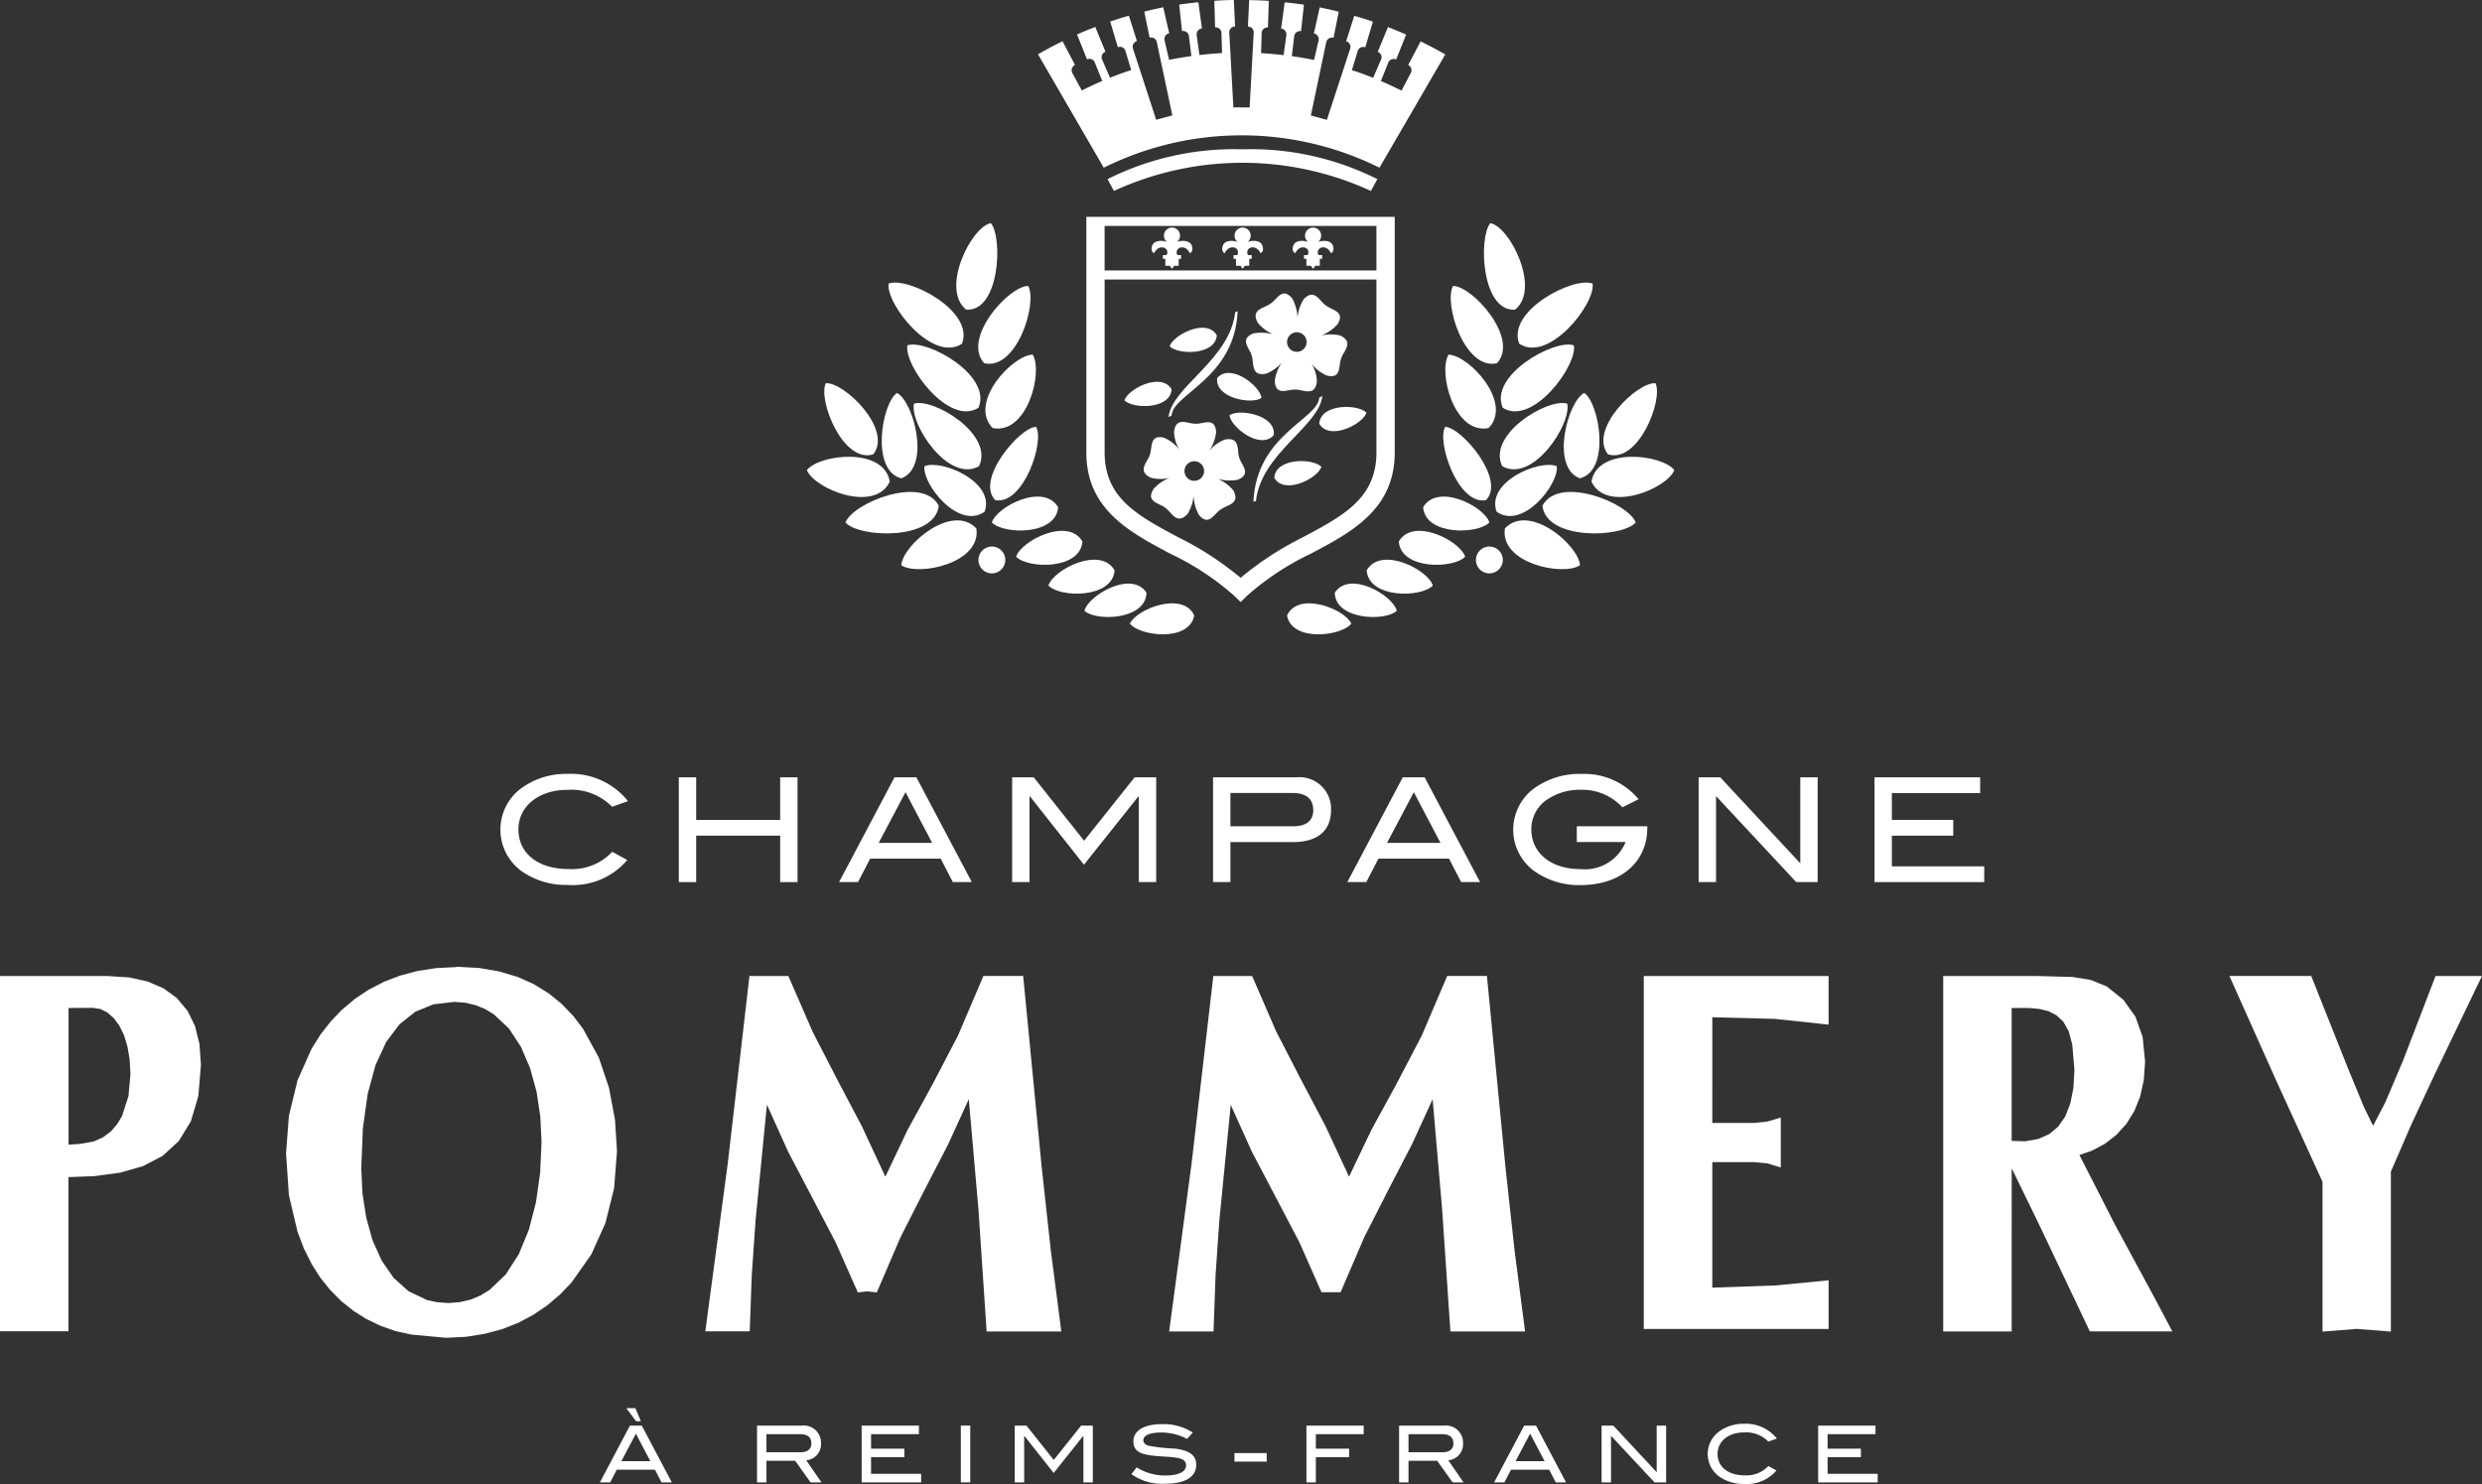 <svg id="Gruppe_1796" data-name="Gruppe 1796" xmlns="http://www.w3.org/2000/svg" width="215.539" height="128.891" viewBox="0 0 215.539 128.891">
  <rect x="0" y="0" width="215.539" height="128.891" fill="#333333" stroke="none"/>
  <g id="Gruppe_1786" data-name="Gruppe 1786" transform="translate(100.006 19.769)">
    <g id="Gruppe_1785" data-name="Gruppe 1785">
      <g id="Gruppe_1784" data-name="Gruppe 1784">
        <g id="Gruppe_1781" data-name="Gruppe 1781" transform="translate(6.129)">
          <path id="Pfad_12688" data-name="Pfad 12688" d="M421.032,255.21l.2-.267h.381v-.6h.211v-.324h-.262c-.178-.013-.108-.382-.108-.382a.472.472,0,0,1,.507-.286c.423.021.626.5.626.5s.337-.1.176-.63-.935-.49-1.292-.343a.7.7,0,1,0-.869,0c-.356-.148-1.132-.189-1.293.343s.179.63.179.63.2-.482.625-.5a.472.472,0,0,1,.507.286s.068.369-.109.382h-.261v.324h.209v.6h.383l.2.267" transform="translate(-419.261 -251.631)" fill="#fff"/>
        </g>
        <g id="Gruppe_1782" data-name="Gruppe 1782">
          <path id="Pfad_12689" data-name="Pfad 12689" d="M414.72,255.21l.2-.267h.382v-.6h.208v-.324h-.259c-.179-.013-.108-.382-.108-.382a.469.469,0,0,1,.5-.286c.425.021.626.5.626.5s.339-.1.178-.63-.937-.49-1.293-.343a.7.7,0,1,0-.868,0c-.357-.148-1.13-.189-1.293.343s.178.63.178.63.2-.482.628-.5a.469.469,0,0,1,.5.286s.07.369-.108.382h-.262v.324h.211v.6h.382l.2.267" transform="translate(-412.95 -251.631)" fill="#fff"/>
        </g>
        <g id="Gruppe_1783" data-name="Gruppe 1783" transform="translate(12.258)">
          <path id="Pfad_12690" data-name="Pfad 12690" d="M427.345,255.21l.194-.267h.383v-.6h.209v-.324h-.26c-.178-.013-.108-.382-.108-.382a.47.47,0,0,1,.5-.286c.424.021.625.5.625.5s.34-.1.179-.63-.937-.49-1.293-.343a.7.7,0,1,0-.869,0c-.356-.148-1.13-.189-1.293.343s.179.63.179.63.2-.482.627-.5a.47.47,0,0,1,.5.286s.07.369-.109.382h-.259v.324h.209v.6h.381l.2.267" transform="translate(-425.573 -251.631)" fill="#fff"/>
        </g>
      </g>
    </g>
  </g>
  <g id="Gruppe_1787" data-name="Gruppe 1787" transform="translate(0 83.968)">
    <path id="Pfad_12691" data-name="Pfad 12691" d="M350.356,317.745h.01l1.894.1h.023l1.731.3.013,0,.012,0,1.563.47.011,0,.014,0,1.413.63.011.006.011.008,1.264.784.01,0,.011.008,1.117.907.009.009.008.008.983,1.022.009.008.006.008.852,1.117.01.012.006.015,1.345,2.458.007.017.008.017.894,2.656,0,.012,0,.012.509,2.729,0,.011v.012l.169,2.655v.012l0,.016-.247,3.178v.017l0,.014-.745,2.985-.006.017,0,.017-1.225,2.722-.009.016-.009.016-1.68,2.385-.007.014-.011.011-1,1.048-.008.006-.008.008-1.1.932-.009.008-.008.006-1.208.819-.007,0-.01.007-1.3.69-.01,0-.01.006-1.393.547-.01,0-.011,0-1.489.4-.011,0-.01,0-1.579.251-.011,0h-.009l-1.664.085h-.027l-2.947-.271-.014,0-.014,0L345.1,349.4l-.01,0-.009,0-1.3-.459-.01,0-.01,0-1.212-.59-.012,0-.008-.007-1.131-.712-.009-.006-.007-.009-1.041-.83-.01-.007-.008-.008-.949-.956-.009-.009-.006-.011-.855-1.067-.007-.009-.006-.009-.753-1.193,0-.008,0-.01-.653-1.3-.006-.01,0-.007-.538-1.421-.006-.013,0-.015-.744-3.15,0-.016v-.016l-.248-3.581,0-.015,0-.014.248-3.225,0-.016,0-.014.735-3.013,0-.016,0-.015,1.209-2.717,0-.013.008-.01.772-1.235,0-.009.006-.008.889-1.133,0-.008.009-.007.986-1.032.009-.008.008,0,1.1-.924.008-.007.008-.006,1.2-.8.008,0,.014-.006,1.3-.675h.009l.01-.006,1.4-.536.01,0,.01,0,1.5-.4.01,0h.011l1.6-.243.007,0h.012l1.687-.083Zm-.215,3.051-1.8.213-1.582.644-1.366,1.09-1.157,1.541-.926,2.006-.676,2.491-.419,2.979-.141,3.469.1,2.158.321,2.1.547,1.987.8,1.784,1.041,1.507,1.3,1.164,1.59.758.872.191h.016l.967.072h.016l1-.077.936-.221.855-.361.792-.486,1.4-1.341,1.127-1.757.873-2.112.617-2.38.367-2.586.12-2.711-.108-2.161-.322-2.146-.561-2.051-.8-1.862L354.9,323.11l-1.319-1.239-.746-.452-.827-.337-.886-.213-.013,0-.955-.073Z" transform="translate(-310.702 -317.745)" fill="#fff" fill-rule="evenodd"/>
    <path id="Pfad_12692" data-name="Pfad 12692" d="M462.916,331.331h3.657l1.128-.118.916-.275.247-.075V335.2l-.247-.074-.916-.279-1.125-.108h-3.66v10.9l5.413-.185,4.474-.43.211-.02v4.224H456.965V318.572h16.049v4.222l-.214-.023-4.459-.477h-.011l-5.413-.14Z" transform="translate(-314.218 -317.769)" fill="#fff" fill-rule="evenodd"/>
    <path id="Pfad_12693" data-name="Pfad 12693" d="M527.372,318.572h3.9l-.133.27-4.021,8.377-1.938,4.157-1.819,4.182v13.9l-.2-.018-2.754-.218h-.011l-2.769.217-.2.018v-13.01l-3.992-8.721-3.977-8.892-.116-.266h7.1l.049.119,3.148,7.91,1.377,3.346v0l.8,1.637L522.9,329.5l0-.008,1.508-3.553,2.788-7.25.045-.121Z" transform="translate(-315.735 -317.769)" fill="#fff" fill-rule="evenodd"/>
    <path id="Pfad_12694" data-name="Pfad 12694" d="M377.044,318.572h3.21l.048.115,2.049,4.717,2.116,4.11,2.172,4.117,0,0,0,.007L388.674,336l1.9-4,0,0v-.007l2.19-4,2.211-4.235,2.163-5.074.047-.115h3.456l.016.171,1.59,16.413.795,7.264.884,6.812.028.214h-6.486l-.012-.178-.7-10.438-.837-9.555-1.809,3.948v0l0,0-2.081,4.024-2.045,4.025-2,4.655-.055.129-.142-.016-.684-.075-.684.075-.14.016-.055-.129-1.875-4.229-2.018-3.856-2.109-4.02v-.007l0,0-1.834-4.061-.984,10-.334,4.816-.169,4.685-.007.183h-3.857l.03-.215,1.921-14.38,1.865-16.113.018-.166Z" transform="translate(-311.788 -317.769)" fill="#fff" fill-rule="evenodd"/>
    <path id="Pfad_12695" data-name="Pfad 12695" d="M418.521,318.572h3.2l.053.115,2.047,4.717,2.12,4.11,2.17,4.117,0,0,0,.007L430.142,336l1.912-4,0,0,0-.007,2.181-4,2.215-4.235,2.166-5.074.047-.115h3.452l.017.171,1.591,16.413.793,7.264.884,6.812.027.214h-6.481l-.015-.177-.706-10.438-.825-9.555-1.807,3.947,0,0-.006,0-2.082,4.024-2.047,4.025-2,4.655-.049.115h-1.658l-.051-.115-1.872-4.229-2.02-3.856L421.7,333.83l0-.006,0,0-1.832-4.061-.986,10-.334,4.816-.167,4.685-.006.183h-3.854l.028-.215,1.919-14.38,1.868-16.113.019-.166Z" transform="translate(-312.989 -317.769)" fill="#fff" fill-rule="evenodd"/>
    <path id="Pfad_12696" data-name="Pfad 12696" d="M315.915,321.349v11.876l1.021-.075,1.182-.212.8-.362.666-.5.546-.623.431-.723.557-1.722.175-1.945-.073-1.25-.191-1.125-.3-.985-.408-.825-.487-.654-.553-.486-.6-.3-.657-.1-.014,0Zm-5.761-2.777H319.3l1.825.118h.014l.014,0,1.592.351.017,0,.017.007,1.362.585.019.01.018.011,1.124.821.018.016.016.016.888,1.057.016.018.011.019.636,1.288.012.02,0,.017.383,1.533,0,.014v.017l.129,1.765,0,.015,0,.018-.22,2.678,0,.02-.006.02-.637,2.151-.008.025-.012.022-1.022,1.678-.014.021-.02.02-1.371,1.256-.018.019-.023.012-1.683.876-.017.01-.017,0-1.958.561-.011,0-.014,0-2.207.3h-.019l-2.229.081v13.389h-5.953V318.572Z" transform="translate(-309.962 -317.769)" fill="#fff" fill-rule="evenodd"/>
    <path id="Pfad_12697" data-name="Pfad 12697" d="M489.688,321.349V332.89l1.166.039,1.14-.2.955-.424.779-.652.615-.883.436-1.119.272-1.354.087-1.578-.186-2.189-.313-1.163-.465-.829-.6-.561-.7-.353-.775-.192h-.014l-.85-.081-.01,0Zm0,27.906v.191h-5.944V318.572h8.095l3.08.08h.014l.011,0,1.58.255.021,0,.022.009,1.357.552.024.012.024.019,1.4,1.126.018.017.016.02,1.013,1.413.014.021.009.026.617,1.732.006.021,0,.023.211,2.086v.031l-.11,1.558v.014l0,.015-.312,1.405-.006.015,0,.015-.5,1.25-.01.014-.008.017-.677,1.089-.008.016-.013.013-.84.923-.01.014-.018.008-.986.766-.016.008-.01.009-1.122.593-.017.007-.009,0-1.032.35,3.11,6.094,3.357,6.2,1.455,2.753.147.279h-7.161l-.053-.108L492,340.008l-2.308-4.732Z" transform="translate(-314.994 -317.769)" fill="#fff" fill-rule="evenodd"/>
  </g>
  <g id="Gruppe_1789" data-name="Gruppe 1789" transform="translate(43.449 67.219)">
    <g id="Gruppe_1788" data-name="Gruppe 1788">
      <path id="Pfad_12698" data-name="Pfad 12698" d="M364.415,303.35a4.953,4.953,0,0,0-3.873-1.471c-2.54,0-4.263,1.458-4.263,3.433,0,2.049,1.66,3.445,4.35,3.445a4.785,4.785,0,0,0,3.8-1.5l1.3.717a6.2,6.2,0,0,1-5.18,2.163,6.7,6.7,0,0,1-4.011-1.206,4.464,4.464,0,0,1,.025-7.218,6.615,6.615,0,0,1,3.986-1.22,6.329,6.329,0,0,1,5.243,2.365Z" transform="translate(-354.707 -300.496)" fill="#fff"/>
      <path id="Pfad_12699" data-name="Pfad 12699" d="M379.47,309.9v-4.036h-7.293V309.9h-1.509v-9.1h1.509v3.7h7.293v-3.7h1.509v9.1Z" transform="translate(-355.169 -300.505)" fill="#fff"/>
      <path id="Pfad_12700" data-name="Pfad 12700" d="M394.88,309.9l-1.056-2.037H387.7l-1.056,2.037H385l4.814-9.1h1.9l4.815,9.1Zm-4.111-7.808-2.327,4.4h4.641Z" transform="translate(-355.584 -300.505)" fill="#fff"/>
      <path id="Pfad_12701" data-name="Pfad 12701" d="M411.479,309.9v-7.443h-.038l-4.727,5.934-4.69-5.934h-.037V309.9h-1.509v-9.1h1.874l4.376,5.509,4.386-5.509h1.874v9.1Z" transform="translate(-356.032 -300.505)" fill="#fff"/>
      <path id="Pfad_12702" data-name="Pfad 12702" d="M428.694,303.635c0,1.8-1.157,2.791-3.319,2.791h-5.421V309.9h-1.507v-9.1h7.217A2.747,2.747,0,0,1,428.694,303.635Zm-1.548.024c0-1.005-.615-1.5-1.847-1.5h-5.346v2.893H425.4C426.544,305.057,427.147,304.566,427.147,303.66Z" transform="translate(-356.553 -300.505)" fill="#fff"/>
      <path id="Pfad_12703" data-name="Pfad 12703" d="M440.34,309.9l-1.057-2.037h-6.124L432.1,309.9h-1.648l4.815-9.1h1.9l4.815,9.1Zm-4.112-7.808-2.325,4.4h4.639Z" transform="translate(-356.9 -300.505)" fill="#fff"/>
      <path id="Pfad_12704" data-name="Pfad 12704" d="M451.125,310.152a6.7,6.7,0,0,1-4.011-1.219,4.454,4.454,0,0,1,.024-7.205,6.718,6.718,0,0,1,4.112-1.232,6.13,6.13,0,0,1,4.929,2.2l-1.409.7a4.726,4.726,0,0,0-3.645-1.522,5.019,5.019,0,0,0-2.9.855,3.081,3.081,0,0,0-1.36,2.59c0,2.025,1.685,3.445,4.264,3.445a3.832,3.832,0,0,0,3.922-2.352H450.81v-1.369h6.123v.137C456.934,308.14,454.645,310.152,451.125,310.152Z" transform="translate(-357.33 -300.496)" fill="#fff"/>
      <path id="Pfad_12705" data-name="Pfad 12705" d="M470.347,309.9l-6.964-7.468V309.9h-1.51v-9.1h1.874l6.953,7.468v-7.468h1.508v9.1Z" transform="translate(-357.81 -300.505)" fill="#fff"/>
      <path id="Pfad_12706" data-name="Pfad 12706" d="M477.6,309.9v-9.1h9.175v1.371h-7.668v2.327h5.33v1.37h-5.33v2.665h8.021V309.9Z" transform="translate(-358.265 -300.505)" fill="#fff"/>
    </g>
  </g>
  <g id="Gruppe_1791" data-name="Gruppe 1791" transform="translate(52.095 122.308)">
    <g id="Gruppe_1790" data-name="Gruppe 1790">
      <path id="Pfad_12707" data-name="Pfad 12707" d="M368.965,363.673l-.571-1.1h-3.319l-.573,1.1h-.892l2.609-4.932h1.029l2.609,4.932Zm-2.228-4.232-1.26,2.386h2.515Zm.014-1.083-.846-1.13h.791l.47,1.13Z" transform="translate(-363.61 -357.228)" fill="#fff"/>
      <path id="Pfad_12708" data-name="Pfad 12708" d="M382.313,363.718l-1.336-1.879h-2.495v1.879h-.818v-4.932h3.892a1.491,1.491,0,0,1,1.662,1.552,1.4,1.4,0,0,1-1.281,1.46l1.322,1.92Zm.068-3.38c0-.545-.334-.811-1.023-.811h-2.876V361.1h2.951C382.047,361.1,382.381,360.823,382.381,360.338Z" transform="translate(-364.017 -357.273)" fill="#fff"/>
      <path id="Pfad_12709" data-name="Pfad 12709" d="M387.019,363.718v-4.932h4.975v.741h-4.157v1.261h2.89v.743h-2.89v1.444h4.348v.743Z" transform="translate(-364.288 -357.273)" fill="#fff"/>
      <path id="Pfad_12710" data-name="Pfad 12710" d="M395.89,363.718v-4.932h.818v4.932Z" transform="translate(-364.545 -357.273)" fill="#fff"/>
      <path id="Pfad_12711" data-name="Pfad 12711" d="M406.673,363.718v-4.034h-.02l-2.562,3.217-2.542-3.217h-.02v4.034h-.819v-4.932h1.016l2.372,2.983,2.378-2.983h1.015v4.932Z" transform="translate(-364.684 -357.273)" fill="#fff"/>
      <path id="Pfad_12712" data-name="Pfad 12712" d="M413.742,359.381c-1.022,0-1.561.258-1.561.668,0,.225.144.375.43.477a16.377,16.377,0,0,0,2.351.258c1.226.158,1.811.579,1.811,1.405,0,1.035-.939,1.641-2.692,1.641a4.6,4.6,0,0,1-2.936-.83l.451-.593a4.61,4.61,0,0,0,2.494.708c1.172,0,1.8-.341,1.8-.872,0-.7-.841-.7-2.29-.8-1.521-.1-2.283-.34-2.283-1.288,0-.92.886-1.5,2.486-1.5a4.67,4.67,0,0,1,2.672.729l-.5.552A4.818,4.818,0,0,0,413.742,359.381Z" transform="translate(-364.986 -357.269)" fill="#fff"/>
      <path id="Pfad_12713" data-name="Pfad 12713" d="M420.359,361.984v-.742h2.8v.742Z" transform="translate(-365.253 -357.344)" fill="#fff"/>
      <path id="Pfad_12714" data-name="Pfad 12714" d="M427.613,359.527v1.261h2.89v.743h-2.89v2.187h-.818v-4.932h4.975v.741Z" transform="translate(-365.439 -357.273)" fill="#fff"/>
      <path id="Pfad_12715" data-name="Pfad 12715" d="M439.73,363.718l-1.337-1.879H435.9v1.879h-.818v-4.932h3.892a1.49,1.49,0,0,1,1.661,1.552,1.4,1.4,0,0,1-1.279,1.46l1.321,1.92Zm.068-3.38c0-.545-.333-.811-1.022-.811H435.9V361.1h2.951C439.465,361.1,439.8,360.823,439.8,360.338Z" transform="translate(-365.679 -357.273)" fill="#fff"/>
      <path id="Pfad_12716" data-name="Pfad 12716" d="M448.934,363.718l-.571-1.1h-3.319l-.571,1.1h-.893l2.61-4.932h1.029l2.608,4.932Zm-2.227-4.232-1.261,2.386h2.517Z" transform="translate(-365.925 -357.273)" fill="#fff"/>
      <path id="Pfad_12717" data-name="Pfad 12717" d="M457.787,363.718l-3.776-4.048v4.048h-.818v-4.932h1.017l3.767,4.047v-4.047h.82v4.932Z" transform="translate(-366.204 -357.273)" fill="#fff"/>
      <path id="Pfad_12718" data-name="Pfad 12718" d="M467.948,360.172a2.678,2.678,0,0,0-2.1-.8c-1.379,0-2.31.789-2.31,1.862,0,1.109.9,1.866,2.356,1.866a2.592,2.592,0,0,0,2.058-.811l.7.387a3.358,3.358,0,0,1-2.807,1.173,3.624,3.624,0,0,1-2.175-.655,2.419,2.419,0,0,1,.016-3.91,3.582,3.582,0,0,1,2.16-.662,3.432,3.432,0,0,1,2.841,1.282Z" transform="translate(-366.479 -357.268)" fill="#fff"/>
      <path id="Pfad_12719" data-name="Pfad 12719" d="M472.56,363.718v-4.932h4.977v.741h-4.159v1.261h2.893v.743h-2.893v1.444h4.349v.743Z" transform="translate(-366.764 -357.273)" fill="#fff"/>
    </g>
  </g>
  <g id="Gruppe_1793" data-name="Gruppe 1793" transform="translate(97.647 25.493)">
    <g id="Gruppe_1792" data-name="Gruppe 1792" transform="translate(1.675 8.895)">
      <path id="Pfad_12720" data-name="Pfad 12720" d="M420.534,272.075c-.2-.549.127-1.805-1.254-1.529a3.3,3.3,0,0,0-1.329.956,3.716,3.716,0,0,0,.582-1.589c-.068-1.405-1.192-.676-1.813-.749-.589.032-1.68-.677-1.842.713a3.208,3.208,0,0,0,.453,1.524,3.515,3.515,0,0,0-1.29-1.007c-1.349-.359-1.018.924-1.276,1.494-.149.569-1.156,1.4.114,1.974a3.257,3.257,0,0,0,1.624,0,3.671,3.671,0,0,0-1.389.952c-.764,1.175.561,1.247,1.03,1.683.49.313.961,1.526,1.915.5a3.615,3.615,0,0,0,.513-1.574,3.821,3.821,0,0,0,.46,1.651c.877,1.083,1.362-.156,1.908-.46.455-.384,1.759-.45,1.079-1.665a3.553,3.553,0,0,0-1.338-.986,4.135,4.135,0,0,0,1.7.081C421.7,273.532,420.661,272.692,420.534,272.075Zm-3.856,2.052a.851.851,0,1,1,0-1.7.851.851,0,0,1,0,1.7Z" transform="translate(-412.246 -266.753)" fill="#fff"/>
      <path id="Pfad_12721" data-name="Pfad 12721" d="M427.773,266.831c-.1,1.887-5.462,3.212-5.716,9.048l.218-.067c.446-4.142,5.5-6.5,5.768-9.126Z" transform="translate(-412.53 -266.686)" fill="#fff"/>
      <path id="Pfad_12722" data-name="Pfad 12722" d="M423.922,273.972c.9,1.522,3.787.029,4.089-.961C427.3,272.258,424.034,272.2,423.922,273.972Z" transform="translate(-412.584 -266.855)" fill="#fff"/>
      <path id="Pfad_12723" data-name="Pfad 12723" d="M427.943,269.125c.9,1.531,3.8.024,4.1-.955C431.331,267.412,428.076,267.355,427.943,269.125Z" transform="translate(-412.701 -266.714)" fill="#fff"/>
      <path id="Pfad_12724" data-name="Pfad 12724" d="M423.762,270.132c.215-1.755-3.006-2.318-3.848-1.727C420.03,269.434,422.58,271.459,423.762,270.132Z" transform="translate(-412.468 -266.729)" fill="#fff"/>
    </g>
    <path id="Pfad_12725" data-name="Pfad 12725" d="M421.889,262.946c.22.551-.116,1.818,1.256,1.54a3.587,3.587,0,0,0,1.345-.946,3.744,3.744,0,0,0-.6,1.575c.07,1.4,1.191.684,1.815.76.584-.038,1.684.681,1.845-.715a3.158,3.158,0,0,0-.452-1.519,3.447,3.447,0,0,0,1.289,1c1.354.363,1.013-.922,1.28-1.49.142-.564,1.164-1.393-.1-1.981a3.561,3.561,0,0,0-1.628,0,3.755,3.755,0,0,0,1.383-.947c.768-1.171-.56-1.257-1.019-1.688-.5-.307-.96-1.525-1.912-.5a3.658,3.658,0,0,0-.521,1.57,3.865,3.865,0,0,0-.459-1.643c-.88-1.088-1.363.158-1.912.451-.453.383-1.759.45-1.077,1.664a3.619,3.619,0,0,0,1.324.989,3.936,3.936,0,0,0-1.7-.078C420.741,261.493,421.774,262.338,421.889,262.946Zm3.924-2.055a.85.85,0,1,1-.857.845A.854.854,0,0,1,425.813,260.892Z" transform="translate(-410.836 -257.526)" fill="#fff"/>
    <path id="Pfad_12726" data-name="Pfad 12726" d="M414.734,268.16c.11-1.883,5.469-3.21,5.733-9.04l-.215.076c-.455,4.13-5.518,6.488-5.783,9.107Z" transform="translate(-410.635 -257.572)" fill="#fff"/>
    <path id="Pfad_12727" data-name="Pfad 12727" d="M418.661,261.243c-.889-1.531-3.786-.032-4.1.952C415.275,262.945,418.534,263.006,418.661,261.243Z" transform="translate(-410.638 -257.615)" fill="#fff"/>
    <path id="Pfad_12728" data-name="Pfad 12728" d="M414.62,266.074c-.9-1.523-3.786-.037-4.1.958C411.229,267.78,414.491,267.852,414.62,266.074Z" transform="translate(-410.521 -257.755)" fill="#fff"/>
    <path id="Pfad_12729" data-name="Pfad 12729" d="M418.816,265.066c-.213,1.761,3,2.328,3.85,1.735C422.548,265.777,420,263.735,418.816,265.066Z" transform="translate(-410.761 -257.732)" fill="#fff"/>
  </g>
  <path id="Pfad_12730" data-name="Pfad 12730" d="M419.757,240.6l-.358-6.52a.5.5,0,0,1,.508-.508l-.112-2.3c-.579.009-1.128.031-1.693.07h0l.068,2.307a.511.511,0,0,1,.551.453l.05,1.775c-.653.043-1.3.1-1.961.178l-.243-1.76a.509.509,0,0,1,.461-.551l-.312-2.274c-.557.049-1.115.126-1.665.2l.243,2.3a.521.521,0,0,1,.6.41l.217,1.759c-.659.1-1.3.2-1.936.335l-.4-1.721a.509.509,0,0,1,.41-.59l-.519-2.259c-.545.118-1.1.238-1.648.377l.465,2.264a.5.5,0,0,1,.618.357l1.356,6.393-1.407.38-2.022-6.215a.5.5,0,0,1,.354-.614l-.7-2.21c-.54.156-1.086.321-1.622.507l.666,2.232a.49.49,0,0,1,.649.3l.511,1.689c-.632.19-1.24.421-1.844.661l-.7-1.617a.508.508,0,0,1,.306-.642l-.884-2.152c-.534.209-1.061.417-1.583.655l.864,2.162a.5.5,0,0,1,.664.238l.661,1.635c-.607.256-1.2.542-1.774.83l-.842-1.551a.513.513,0,0,1,.249-.67l-1.08-2.057c-.737.357-1.433.727-2.132,1.135l5.709,9.847a26.907,26.907,0,0,1,23.944,0L438.158,236c-.715-.408-1.413-.778-2.141-1.135l-1.082,2.057a.493.493,0,0,1,.238.67l-.814,1.551c-.59-.288-1.176-.574-1.793-.83l.654-1.635a.514.514,0,0,1,.673-.238l.865-2.162c-.527-.239-1.047-.447-1.576-.655l-.889,2.152a.5.5,0,0,1,.3.642l-.7,1.617c-.6-.24-1.214-.471-1.846-.661l.511-1.689a.5.5,0,0,1,.654-.3l.66-2.232c-.533-.185-1.079-.351-1.616-.507l-.706,2.21a.506.506,0,0,1,.359.614l-2.033,6.215-1.391-.38,1.341-6.393a.513.513,0,0,1,.628-.357l.456-2.264c-.55-.139-1.1-.258-1.659-.377l-.5,2.259a.519.519,0,0,1,.412.59l-.4,1.721c-.628-.132-1.277-.24-1.931-.335l.213-1.759a.512.512,0,0,1,.589-.41l.249-2.3c-.552-.079-1.121-.156-1.672-.2l-.308,2.274a.509.509,0,0,1,.457.551l-.243,1.76c-.653-.082-1.293-.135-1.954-.178l.051-1.775a.506.506,0,0,1,.543-.453l.08-2.307h-.006c-.553-.039-1.122-.061-1.7-.07l-.114,2.3a.5.5,0,0,1,.505.508l-.354,6.52Z" transform="translate(-312.649 -231.273)" fill="#fff"/>
  <g id="Gruppe_1794" data-name="Gruppe 1794" transform="translate(111.767 19.383)">
    <path id="Pfad_12731" data-name="Pfad 12731" d="M445.824,261.857c2.543,1.705,6.634-3.448,6.369-5.223C450.52,256,444.711,259.015,445.824,261.857Z" transform="translate(-425.659 -251.388)" fill="#fff"/>
    <path id="Pfad_12732" data-name="Pfad 12732" d="M445.378,258.742c2.261-1.817-.48-7.246-2.159-7.508C442.171,252.574,442.489,258.965,445.378,258.742Z" transform="translate(-425.572 -251.234)" fill="#fff"/>
    <path id="Pfad_12733" data-name="Pfad 12733" d="M443.718,263.563c1.97-2.134-2.113-6.7-3.816-6.716C439.076,258.335,440.885,264.2,443.718,263.563Z" transform="translate(-425.486 -251.397)" fill="#fff"/>
    <path id="Pfad_12734" data-name="Pfad 12734" d="M444.352,267.585c2.58,1.627,6.483-3.669,6.172-5.424C448.828,261.58,443.124,264.779,444.352,267.585Z" transform="translate(-425.616 -251.548)" fill="#fff"/>
    <path id="Pfad_12735" data-name="Pfad 12735" d="M442.98,269.367c2.13-2.2-1.7-6.321-3.482-6.376C438.574,264.534,439.989,269.972,442.98,269.367Z" transform="translate(-425.472 -251.574)" fill="#fff"/>
    <path id="Pfad_12736" data-name="Pfad 12736" d="M442.741,275.819c1.752-1.762-2.085-6.3-3.534-6.372C438.43,270.683,440.292,276.269,442.741,275.819Z" transform="translate(-425.466 -251.761)" fill="#fff"/>
    <path id="Pfad_12737" data-name="Pfad 12737" d="M444.3,272.809c2.663,1.5,6.042-3.685,5.644-5.435C448.237,266.87,442.97,270.055,444.3,272.809Z" transform="translate(-425.613 -251.7)" fill="#fff"/>
    <path id="Pfad_12738" data-name="Pfad 12738" d="M437.232,276.617c.194,2.471,4.757,2.365,5.754,1.319C442.556,276.547,438.491,274.469,437.232,276.617Z" transform="translate(-425.414 -251.942)" fill="#fff"/>
    <path id="Pfad_12739" data-name="Pfad 12739" d="M443.8,276.92c2.247,1.606,5.411-2.352,5.23-3.95C447.543,272.352,442.864,274.32,443.8,276.92Z" transform="translate(-425.601 -251.86)" fill="#fff"/>
    <path id="Pfad_12740" data-name="Pfad 12740" d="M447.9,276.472c.346,3.036,6.917,2.8,8.1,1.456C455.4,276.247,449.342,273.774,447.9,276.472Z" transform="translate(-425.723 -251.93)" fill="#fff"/>
    <path id="Pfad_12741" data-name="Pfad 12741" d="M453.754,271.728c2.633.806,4.808-4.709,4.127-6.181C456.272,265.438,452.045,269.556,453.754,271.728Z" transform="translate(-425.881 -251.648)" fill="#fff"/>
    <path id="Pfad_12742" data-name="Pfad 12742" d="M451.206,273.836c2.686-.655,1.717-6.508.382-7.418C450.154,267.153,448.625,272.854,451.206,273.836Z" transform="translate(-425.779 -251.674)" fill="#fff"/>
    <path id="Pfad_12743" data-name="Pfad 12743" d="M452.287,274.287c1.3,2.76,6.517.653,7.2-1C458.37,271.892,452.795,271.266,452.287,274.287Z" transform="translate(-425.85 -251.839)" fill="#fff"/>
    <path id="Pfad_12744" data-name="Pfad 12744" d="M444.546,278.515c-.465,3.022,5.022,4.182,6.523,3.2C450.926,279.938,446.646,276.29,444.546,278.515Z" transform="translate(-425.625 -252.004)" fill="#fff"/>
    <path id="Pfad_12745" data-name="Pfad 12745" d="M425.062,286.291c.421,2.331,4.736,1.8,5.582.709C430.084,285.728,426.045,284.149,425.062,286.291Z" transform="translate(-425.062 -252.218)" fill="#fff"/>
    <path id="Pfad_12746" data-name="Pfad 12746" d="M429.332,284.263c.04,2.366,4.389,2.514,5.39,1.567C434.375,284.488,430.623,282.284,429.332,284.263Z" transform="translate(-425.186 -252.167)" fill="#fff"/>
    <path id="Pfad_12747" data-name="Pfad 12747" d="M432.182,282.261c.191,2.472,4.754,2.379,5.749,1.317C437.5,282.2,433.43,280.109,432.182,282.261Z" transform="translate(-425.268 -252.106)" fill="#fff"/>
    <path id="Pfad_12748" data-name="Pfad 12748" d="M435.057,279.681c.187,2.476,4.762,2.376,5.759,1.317C440.382,279.615,436.3,277.531,435.057,279.681Z" transform="translate(-425.351 -252.031)" fill="#fff"/>
    <path id="Pfad_12749" data-name="Pfad 12749" d="M443.129,282.488a1.165,1.165,0,1,0-1.172-1.17A1.165,1.165,0,0,0,443.129,282.488Z" transform="translate(-425.551 -252.071)" fill="#fff"/>
  </g>
  <g id="Gruppe_1795" data-name="Gruppe 1795" transform="translate(70.073 19.383)">
    <path id="Pfad_12750" data-name="Pfad 12750" d="M395.8,261.857c-2.543,1.705-6.633-3.448-6.368-5.223C391.108,256,396.917,259.015,395.8,261.857Z" transform="translate(-382.335 -251.388)" fill="#fff"/>
    <path id="Pfad_12751" data-name="Pfad 12751" d="M396.339,258.742c-2.262-1.817.478-7.246,2.156-7.508C399.546,252.574,399.226,258.965,396.339,258.742Z" transform="translate(-382.511 -251.234)" fill="#fff"/>
    <path id="Pfad_12752" data-name="Pfad 12752" d="M397.968,263.563c-1.97-2.134,2.113-6.7,3.816-6.716C402.613,258.335,400.8,264.2,397.968,263.563Z" transform="translate(-382.568 -251.397)" fill="#fff"/>
    <path id="Pfad_12753" data-name="Pfad 12753" d="M397.279,267.585c-2.578,1.627-6.481-3.669-6.171-5.424C392.8,261.58,398.51,264.779,397.279,267.585Z" transform="translate(-382.384 -251.548)" fill="#fff"/>
    <path id="Pfad_12754" data-name="Pfad 12754" d="M398.712,269.367c-2.129-2.2,1.7-6.321,3.483-6.376C403.117,264.534,401.7,269.972,398.712,269.367Z" transform="translate(-382.586 -251.574)" fill="#fff"/>
    <path id="Pfad_12755" data-name="Pfad 12755" d="M398.959,275.819c-1.754-1.762,2.083-6.3,3.533-6.372C403.269,270.683,401.406,276.269,398.959,275.819Z" transform="translate(-382.598 -251.761)" fill="#fff"/>
    <path id="Pfad_12756" data-name="Pfad 12756" d="M397.344,272.809c-2.661,1.5-6.043-3.685-5.644-5.435C393.41,266.87,398.676,270.055,397.344,272.809Z" transform="translate(-382.4 -251.7)" fill="#fff"/>
    <path id="Pfad_12757" data-name="Pfad 12757" d="M404.417,276.617c-.191,2.471-4.756,2.365-5.753,1.319C399.1,276.547,403.159,274.469,404.417,276.617Z" transform="translate(-382.603 -251.942)" fill="#fff"/>
    <path id="Pfad_12758" data-name="Pfad 12758" d="M397.863,276.92c-2.246,1.606-5.409-2.352-5.229-3.95C394.12,272.352,398.8,274.32,397.863,276.92Z" transform="translate(-382.428 -251.86)" fill="#fff"/>
    <path id="Pfad_12759" data-name="Pfad 12759" d="M393.676,276.472c-.345,3.036-6.918,2.8-8.1,1.456C386.18,276.247,392.239,273.774,393.676,276.472Z" transform="translate(-382.224 -251.93)" fill="#fff"/>
    <path id="Pfad_12760" data-name="Pfad 12760" d="M387.93,271.728c-2.635.806-4.809-4.709-4.126-6.181C385.41,265.438,389.64,269.556,387.93,271.728Z" transform="translate(-382.169 -251.648)" fill="#fff"/>
    <path id="Pfad_12761" data-name="Pfad 12761" d="M390.523,273.836c-2.686-.655-1.717-6.508-.381-7.418C391.576,267.153,393.106,272.854,390.523,273.836Z" transform="translate(-382.318 -251.674)" fill="#fff"/>
    <path id="Pfad_12762" data-name="Pfad 12762" d="M389.32,274.287c-1.3,2.76-6.516.653-7.2-1C383.238,271.892,388.814,271.266,389.32,274.287Z" transform="translate(-382.124 -251.839)" fill="#fff"/>
    <path id="Pfad_12763" data-name="Pfad 12763" d="M397.081,278.515c.464,3.022-5.022,4.182-6.521,3.2C390.7,279.938,394.982,276.29,397.081,278.515Z" transform="translate(-382.368 -252.004)" fill="#fff"/>
    <path id="Pfad_12764" data-name="Pfad 12764" d="M416.595,286.291c-.422,2.331-4.738,1.8-5.582.709C411.57,285.728,415.611,284.149,416.595,286.291Z" transform="translate(-382.96 -252.218)" fill="#fff"/>
    <path id="Pfad_12765" data-name="Pfad 12765" d="M412.331,284.263c-.041,2.366-4.39,2.514-5.391,1.567C407.286,284.488,411.038,282.284,412.331,284.263Z" transform="translate(-382.842 -252.167)" fill="#fff"/>
    <path id="Pfad_12766" data-name="Pfad 12766" d="M409.47,282.261c-.192,2.472-4.755,2.379-5.75,1.317C404.152,282.2,408.221,280.109,409.47,282.261Z" transform="translate(-382.749 -252.106)" fill="#fff"/>
    <path id="Pfad_12767" data-name="Pfad 12767" d="M406.594,279.681c-.188,2.476-4.763,2.376-5.759,1.317C401.27,279.615,405.347,277.531,406.594,279.681Z" transform="translate(-382.666 -252.031)" fill="#fff"/>
    <path id="Pfad_12768" data-name="Pfad 12768" d="M398.623,282.488a1.165,1.165,0,1,1,1.172-1.17A1.166,1.166,0,0,1,398.623,282.488Z" transform="translate(-382.568 -252.071)" fill="#fff"/>
  </g>
  <path id="Pfad_12769" data-name="Pfad 12769" d="M420.727,244.629a24.486,24.486,0,0,0-11.716,2.59l.553,1.024a26.691,26.691,0,0,1,22.316,0l.56-1.024A24.448,24.448,0,0,0,420.727,244.629Z" transform="translate(-312.83 -231.66)" fill="#fff"/>
  <path id="Pfad_12770" data-name="Pfad 12770" d="M407.115,250.668v20.3c-.08,5.044,3.662,7.032,7.277,8.953a23.53,23.53,0,0,1,5.572,3.668l.549.539.546-.539a23.557,23.557,0,0,1,5.559-3.668c3.628-1.921,7.359-3.909,7.277-8.967V250.668Zm25.191,20.452c0,3.981-2.837,5.488-6.43,7.4a27.483,27.483,0,0,0-5.363,3.5,27.291,27.291,0,0,0-5.378-3.5c-3.586-1.913-6.434-3.42-6.434-7.4V256.114h23.605Zm0-15.794H408.7v-3.871h23.605Z" transform="translate(-312.775 -231.835)" fill="#fff"/>
</svg>
